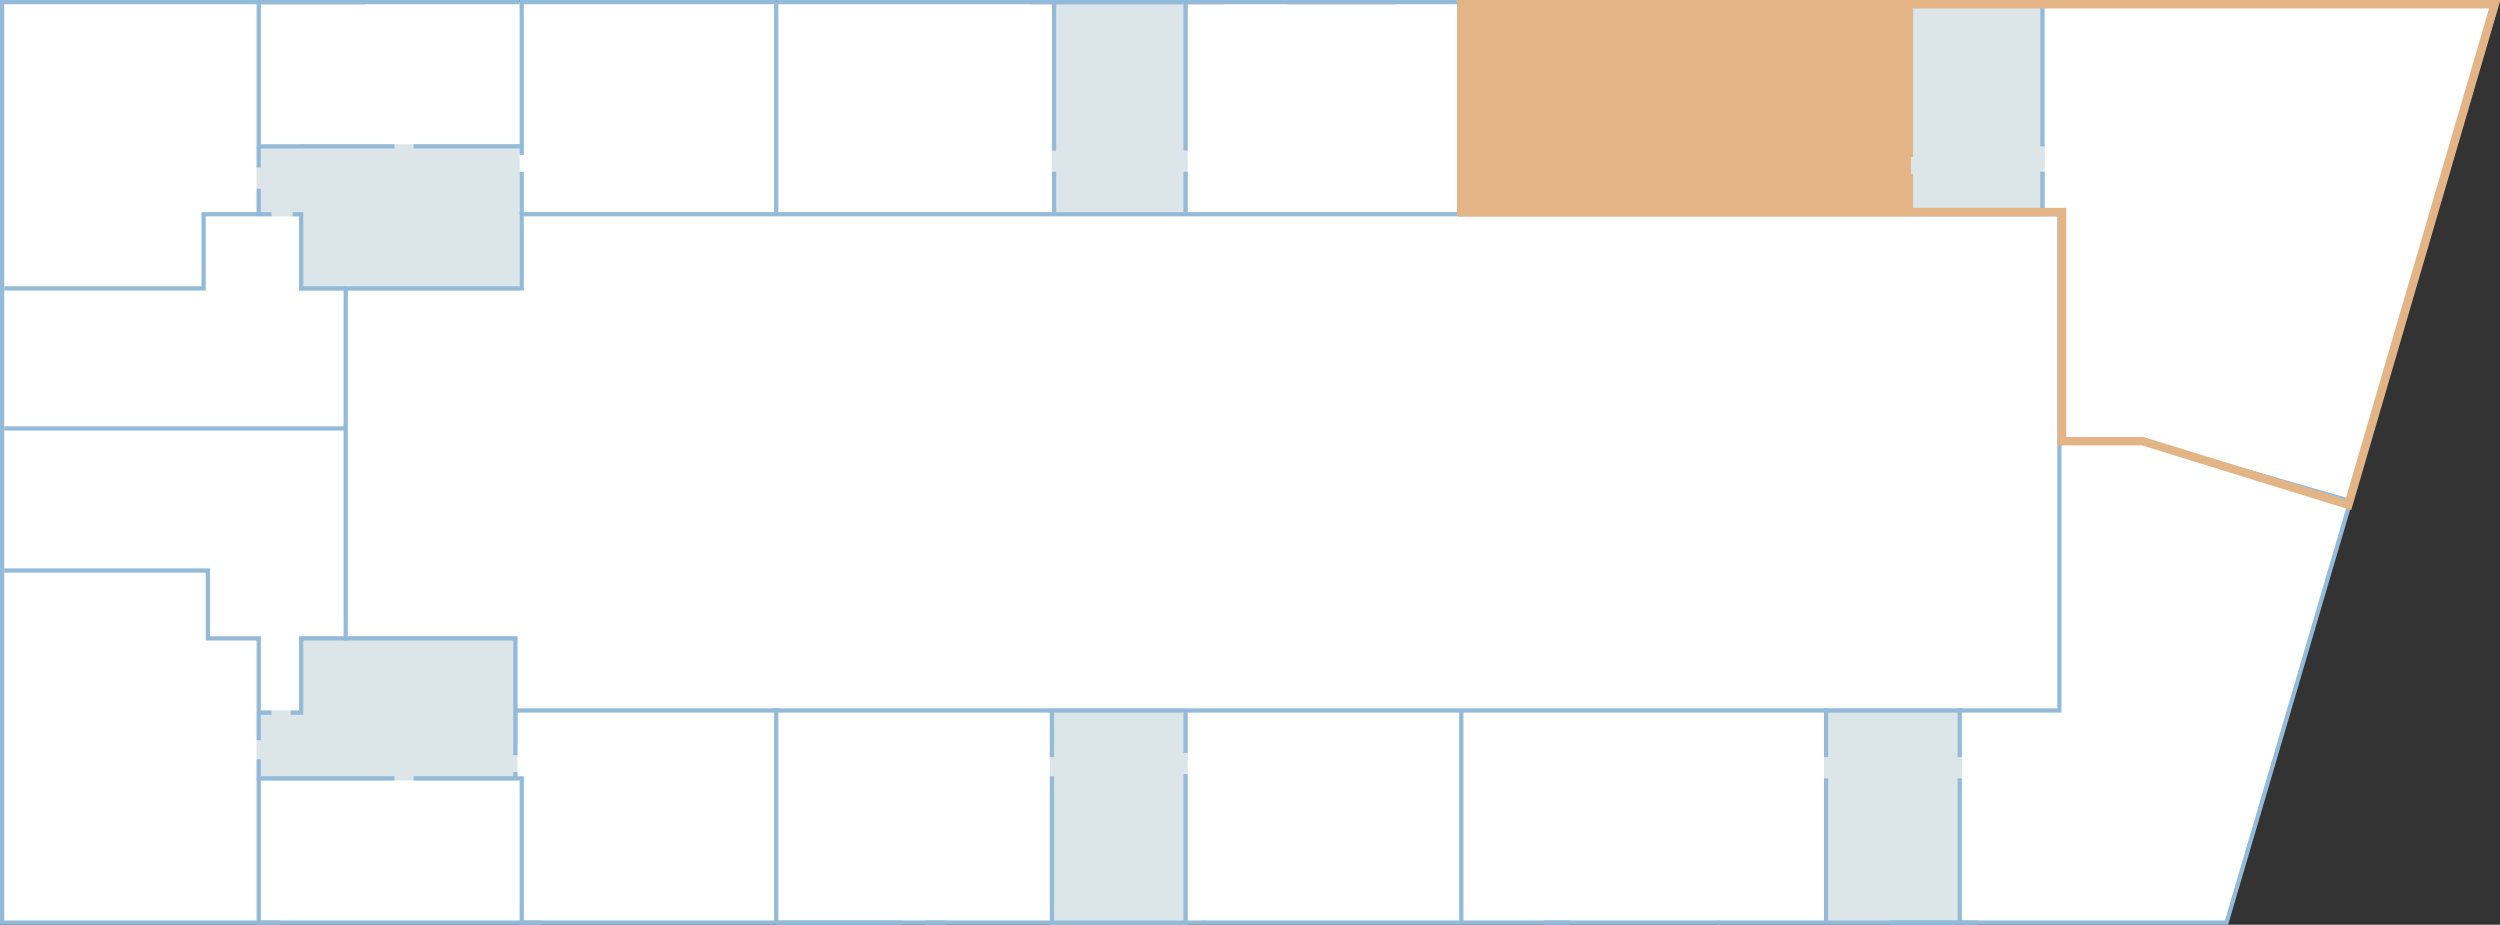 <?xml version="1.0" encoding="utf-8"?><svg xmlns="http://www.w3.org/2000/svg" width="1178.75" height="436" viewBox="0 0 1178.75 436"><rect x="0" y="0" width="1178.75" height="436" fill="#333333" stroke="none"/><title>1-491</title><g id="walls"><polygon points="1103 1 1093 1 859 1 851.63 1 850 1 729 1 658 1 607 1 577 1 486 1 366 1 246 1 245 1 172 1 122 1 1 1 1 136 1 301 1 435 122 435 132 435 237 435 246 435 255 435 436 435 446 435 567 435 568 435 728 435 740 435 810 435 811 435 891 435 933 435 1049.82 435 1177.41 1 1103 1" fill="#fff"/><rect x="141" y="68" width="104" height="69" fill="#dce5e8"/><rect x="496" width="64" height="101" fill="#dce5e8"/><rect x="900" y="1" width="64" height="101" fill="#dce5e8"/><rect x="902" y="68" width="62" height="34" fill="#dce5e8"/><rect x="860" y="334" width="65" height="34" fill="#dce5e8"/><rect x="860" y="366" width="65" height="69" fill="#dce5e8"/><rect x="495" y="334" width="65" height="102" fill="#dce5e8"/><rect x="121" y="335" width="123" height="33" fill="#dce5e8"/><rect x="142" y="300" width="102" height="52" fill="#dce5e8"/><rect x="121" y="69" width="38" height="33" fill="#dce5e8"/><polygon points="163 301 243 301 243 335 971 335 971 101 246 101 246 136 163 136 163 301" fill="none" stroke="#94bad9" stroke-miterlimit="10" stroke-width="2"/><polyline points="132 435 1 435 1 301 1 136 1 1 172 1" fill="none" stroke="#94bad9" stroke-miterlimit="10" stroke-width="2"/><line x1="255" y1="435" x2="122" y2="435" fill="none" stroke="#94bad9" stroke-miterlimit="10" stroke-width="2"/><line x1="425" y1="435" x2="246" y2="435" fill="none" stroke="#94bad9" stroke-miterlimit="10" stroke-width="2"/><line x1="446" y1="435" x2="366" y2="435" fill="none" stroke="#94bad9" stroke-miterlimit="10" stroke-width="2"/><line x1="568" y1="435" x2="436" y2="435" fill="none" stroke="#94bad9" stroke-miterlimit="10" stroke-width="2"/><line x1="740" y1="435" x2="567" y2="435" fill="none" stroke="#94bad9" stroke-miterlimit="10" stroke-width="2"/><line x1="811" y1="435" x2="728" y2="435" fill="none" stroke="#94bad9" stroke-miterlimit="10" stroke-width="2"/><line x1="933" y1="435" x2="810" y2="435" fill="none" stroke="#94bad9" stroke-miterlimit="10" stroke-width="2"/><polyline points="1093 1 1177.41 1 1049.82 435 891 435" fill="none" stroke="#94bad9" stroke-miterlimit="10" stroke-width="2"/><polyline points="850 1 851.63 1 1103 1" fill="none" stroke="#94bad9" stroke-miterlimit="10" stroke-width="2"/><line x1="729" y1="1" x2="859" y2="1" fill="none" stroke="#94bad9" stroke-miterlimit="10" stroke-width="2"/><line x1="607" y1="1" x2="729" y2="1" fill="none" stroke="#94bad9" stroke-miterlimit="10" stroke-width="2"/><line x1="486" y1="1" x2="658" y2="1" fill="none" stroke="#94bad9" stroke-miterlimit="10" stroke-width="2"/><line x1="366" y1="1" x2="577" y2="1" fill="none" stroke="#94bad9" stroke-miterlimit="10" stroke-width="2"/><line x1="246" y1="1" x2="366" y2="1" fill="none" stroke="#94bad9" stroke-miterlimit="10" stroke-width="2"/><line x1="122" y1="1" x2="245" y2="1" fill="none" stroke="#94bad9" stroke-miterlimit="10" stroke-width="2"/><line x1="497" y1="101" x2="497" y2="81" fill="none" stroke="#94bad9" stroke-miterlimit="10" stroke-width="2"/><line x1="497" y1="71" x2="497" y2="1" fill="none" stroke="#94bad9" stroke-miterlimit="10" stroke-width="2"/><line x1="559" y1="101" x2="559" y2="81" fill="none" stroke="#94bad9" stroke-miterlimit="10" stroke-width="2"/><line x1="559" y1="71" x2="559" y2="1" fill="none" stroke="#94bad9" stroke-miterlimit="10" stroke-width="2"/><line x1="366" y1="101" x2="366" y2="1" fill="none" stroke="#94bad9" stroke-miterlimit="10" stroke-width="2"/><line x1="246" x2="246" y2="69" fill="none" stroke="#94bad9" stroke-miterlimit="10" stroke-width="2"/><line x1="366" y1="334" x2="366" y2="435" fill="none" stroke="#94bad9" stroke-miterlimit="10" stroke-width="2"/><line x1="247" y1="367" x2="195" y2="367" fill="none" stroke="#94bad9" stroke-miterlimit="10" stroke-width="2"/><line x1="246" y1="436" x2="246" y2="367" fill="none" stroke="#94bad9" stroke-miterlimit="10" stroke-width="2"/><polyline points="186 367 122 367 122 358" fill="none" stroke="#94bad9" stroke-miterlimit="10" stroke-width="2"/><polyline points="122 367 122 367 122 435" fill="none" stroke="#94bad9" stroke-miterlimit="10" stroke-width="2"/><polyline points="186 69 142 69 122 69 122 0" fill="none" stroke="#94bad9" stroke-miterlimit="10" stroke-width="2"/><line x1="496" y1="335" x2="496" y2="357" fill="none" stroke="#94bad9" stroke-miterlimit="10" stroke-width="2"/><line x1="496" y1="366" x2="496" y2="435" fill="none" stroke="#94bad9" stroke-miterlimit="10" stroke-width="2"/><line x1="559" y1="435" x2="559" y2="365" fill="none" stroke="#94bad9" stroke-miterlimit="10" stroke-width="2"/><line x1="861" y1="334" x2="861" y2="357" fill="none" stroke="#94bad9" stroke-miterlimit="10" stroke-width="2"/><line x1="924" y1="334" x2="924" y2="357" fill="none" stroke="#94bad9" stroke-miterlimit="10" stroke-width="2"/><polyline points="689 435 689 392 689 393 689 335.5" fill="none" stroke="#94bad9" stroke-miterlimit="10" stroke-width="2"/><line x1="861" y1="367" x2="861" y2="435" fill="none" stroke="#94bad9" stroke-miterlimit="10" stroke-width="2"/><line x1="924" y1="367" x2="924" y2="435" fill="none" stroke="#94bad9" stroke-miterlimit="10" stroke-width="2"/><line x1="688" y1="2" x2="688" y2="101" fill="none" stroke="#94bad9" stroke-miterlimit="10" stroke-width="2"/><line x1="246" y1="101" x2="246" y2="81" fill="none" stroke="#94bad9" stroke-miterlimit="10" stroke-width="2"/><polyline points="246 73 246 69 195 69" fill="none" stroke="#94bad9" stroke-miterlimit="10" stroke-width="2"/><line x1="901" y1="82" x2="901" y2="101" fill="none" stroke="#94bad9" stroke-miterlimit="10" stroke-width="2"/><line x1="901" y1="69" x2="901" y2="2" fill="none" stroke="#94bad9" stroke-miterlimit="10" stroke-width="2"/><line x1="963" y1="1" x2="963" y2="69" fill="none" stroke="#94bad9" stroke-miterlimit="10" stroke-width="2"/><polyline points="1108.25 236.25 1010 208 970 208" fill="none" stroke="#94bad9" stroke-miterlimit="10" stroke-width="2"/><line x1="559" y1="355" x2="559" y2="335" fill="none" stroke="#94bad9" stroke-miterlimit="10" stroke-width="2"/><line x1="243" y1="335" x2="243" y2="356" fill="none" stroke="#94bad9" stroke-miterlimit="10" stroke-width="2"/><line x1="243" y1="364" x2="243" y2="367" fill="none" stroke="#94bad9" stroke-miterlimit="10" stroke-width="2"/><polyline points="122 349 122 301 98 301 98 269 2 269" fill="none" stroke="#94bad9" stroke-miterlimit="10" stroke-width="2"/><line x1="163" y1="202" x2="2" y2="202" fill="none" stroke="#94bad9" stroke-miterlimit="10" stroke-width="2"/><polyline points="163 136 142 136 142 101 138 101" fill="none" stroke="#94bad9" stroke-miterlimit="10" stroke-width="2"/><polyline points="128 101 96 101 96 136 2 136" fill="none" stroke="#94bad9" stroke-miterlimit="10" stroke-width="2"/><line x1="122" y1="69" x2="122" y2="79" fill="none" stroke="#94bad9" stroke-miterlimit="10" stroke-width="2"/><line x1="122" y1="89" x2="122" y2="101" fill="none" stroke="#94bad9" stroke-miterlimit="10" stroke-width="2"/><line x1="122" y1="336" x2="128" y2="336" fill="none" stroke="#94bad9" stroke-miterlimit="10" stroke-width="2"/><polyline points="137 336 142 336 142 301 164 301" fill="none" stroke="#94bad9" stroke-miterlimit="10" stroke-width="2"/><line x1="963" y1="81" x2="963" y2="101" fill="none" stroke="#94bad9" stroke-miterlimit="10" stroke-width="2"/><line x1="901" y1="69" x2="901" y2="74" fill="none" stroke="#94bad9" stroke-miterlimit="10" stroke-width="2"/></g><g id="masks"><polygon points="901 82 901 101 688 101 688 2 688 1 729 1 850 1 859 1 901 1 901 2 901 69 901 74 901 82" fill="#e3b486"/><polygon points="902 102 687 102 687 0 902 0 902 74 900 74 900 2 689 2 689 100 900 100 900 82 902 82 902 102" fill="#e3b486"/></g><g id="Layer_3" data-name="Layer 3"><polygon points="1092.25 2 1092.25 2 1053.25 2 1053.25 2 849.25 2 849.25 2 810.25 2 810.25 2 729.25 2 729.25 2 690.25 2 690.25 2 689.25 2 689.25 100 934.25 100 972.25 100 972.25 208 1010.25 208 1107.25 238 1176.26 2 1092.25 2" fill="none" stroke="#e3b486" stroke-miterlimit="10" stroke-width="4"/></g></svg>